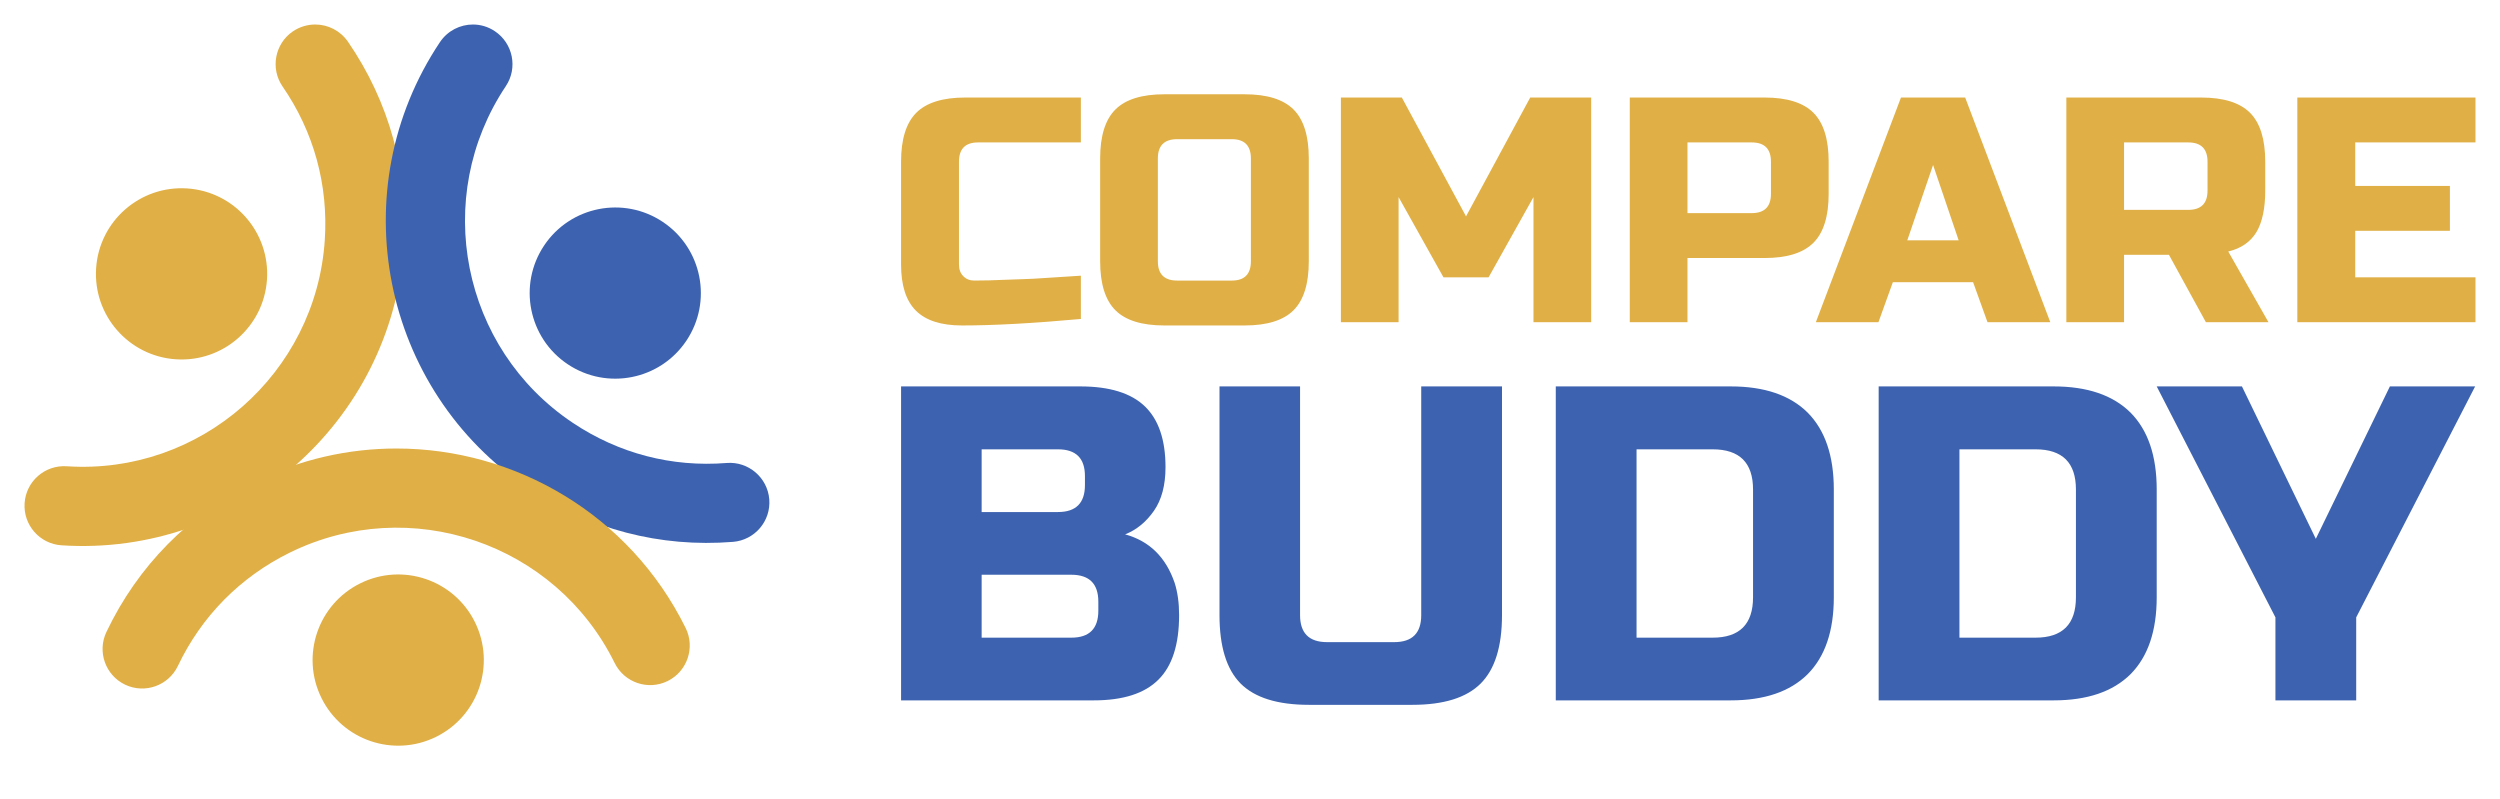 <svg xmlns="http://www.w3.org/2000/svg" version="1.0" x="0" y="0" width="2400" height="767.212" viewBox="103.547 103.757 132.906 42.486" preserveAspectRatio="xMidYMid meet" color-interpolation-filters="sRGB"><g><defs><linearGradient id="92" x1="0%" y1="0%" x2="100%" y2="0%"><stop offset="0%" stop-color="#fa71cd"></stop> <stop offset="100%" stop-color="#9b59b6"></stop></linearGradient><linearGradient id="93" x1="0%" y1="0%" x2="100%" y2="0%"><stop offset="0%" stop-color="#f9d423"></stop> <stop offset="100%" stop-color="#f83600"></stop></linearGradient><linearGradient id="94" x1="0%" y1="0%" x2="100%" y2="0%"><stop offset="0%" stop-color="#0064d2"></stop> <stop offset="100%" stop-color="#1cb0f6"></stop></linearGradient><linearGradient id="95" x1="0%" y1="0%" x2="100%" y2="0%"><stop offset="0%" stop-color="#f00978"></stop> <stop offset="100%" stop-color="#3f51b1"></stop></linearGradient><linearGradient id="96" x1="0%" y1="0%" x2="100%" y2="0%"><stop offset="0%" stop-color="#7873f5"></stop> <stop offset="100%" stop-color="#ec77ab"></stop></linearGradient><linearGradient id="97" x1="0%" y1="0%" x2="100%" y2="0%"><stop offset="0%" stop-color="#f9d423"></stop> <stop offset="100%" stop-color="#e14fad"></stop></linearGradient><linearGradient id="98" x1="0%" y1="0%" x2="100%" y2="0%"><stop offset="0%" stop-color="#009efd"></stop> <stop offset="100%" stop-color="#2af598"></stop></linearGradient><linearGradient id="99" x1="0%" y1="0%" x2="100%" y2="0%"><stop offset="0%" stop-color="#ffcc00"></stop> <stop offset="100%" stop-color="#00b140"></stop></linearGradient><linearGradient id="100" x1="0%" y1="0%" x2="100%" y2="0%"><stop offset="0%" stop-color="#d51007"></stop> <stop offset="100%" stop-color="#ff8177"></stop></linearGradient><linearGradient id="102" x1="0%" y1="0%" x2="100%" y2="0%"><stop offset="0%" stop-color="#a2b6df"></stop> <stop offset="100%" stop-color="#0c3483"></stop></linearGradient><linearGradient id="103" x1="0%" y1="0%" x2="100%" y2="0%"><stop offset="0%" stop-color="#7ac5d8"></stop> <stop offset="100%" stop-color="#eea2a2"></stop></linearGradient><linearGradient id="104" x1="0%" y1="0%" x2="100%" y2="0%"><stop offset="0%" stop-color="#00ecbc"></stop> <stop offset="100%" stop-color="#007adf"></stop></linearGradient><linearGradient id="105" x1="0%" y1="0%" x2="100%" y2="0%"><stop offset="0%" stop-color="#b88746"></stop> <stop offset="100%" stop-color="#fdf5a6"></stop></linearGradient></defs><g fill="#E0AF45" class="icon-text-wrapper icon-svg-group iconsvg" transform="translate(104.85,105.06)"><g class="iconsvg-imagesvg" transform="translate(0,0)"><g><rect fill="#E0AF45" fill-opacity="0" stroke-width="2" x="0" y="0" width="39.6" height="39.88" class="image-rect"></rect> <svg x="0" y="0" width="39.6" height="39.88" filtersec="colorsb7505931997" class="image-svg-svg primary" style="overflow: visible;">
    <svg xmlns="http://www.w3.org/2000/svg"  version="1.1" id="图层_1" x="0px" y="0px" viewBox="0.799 1 93.197 93.857" enable-background="new 0 0 95 92" xml:space="preserve"> <g> <path fill="#E0AF45" d="M37.17,1c1.58,0,3.12,0.75,4.09,2.14c5.18,7.53,7.6,16.33,7,25.47c-1.46,22.16-20.68,39-42.83,37.55   c-2.73-0.18-4.8-2.54-4.62-5.27c0.18-2.73,2.53-4.8,5.27-4.62c16.69,1.11,31.19-11.6,32.29-28.31c0.45-6.89-1.37-13.53-5.28-19.2   c-1.55-2.25-0.98-5.34,1.27-6.89C35.23,1.28,36.2,1,37.17,1z"></path> <ellipse transform="matrix(0.066 -0.998 0.998 0.066 -13.027 50.463)" fill="#E0AF45" cx="20.43" cy="32.19" rx="10.71" ry="10.71"></ellipse> <path fill="#3D63B0" d="M56.9,1c0.95,0,1.9,0.27,2.75,0.84c2.27,1.52,2.89,4.6,1.37,6.87c-9.3,13.92-5.55,32.82,8.37,42.12   c5.74,3.84,12.39,5.58,19.26,5.03c2.71-0.22,5.11,1.82,5.33,4.54c0.22,2.73-1.82,5.11-4.54,5.33c-9.11,0.73-17.95-1.58-25.56-6.67   C45.42,46.72,40.44,21.66,52.78,3.2C53.74,1.77,55.31,1,56.9,1z"></path> <ellipse transform="matrix(0.556 -0.831 0.831 0.556 4.46 77.463)" fill="#3D63B0" cx="74.7" cy="34.56" rx="10.71" ry="10.71"></ellipse> <path fill="#E0AF45" d="M47.33,54.05c14.86,0,29.18,8.25,36.19,22.46c1.21,2.45,0.2,5.42-2.25,6.63s-5.42,0.2-6.63-2.25   C67.24,65.87,49,59.68,33.98,67.08c-6.19,3.05-11.03,7.95-13.99,14.17c-1.18,2.47-4.13,3.52-6.6,2.35   c-2.47-1.18-3.52-4.13-2.34-6.6c3.93-8.25,10.34-14.75,18.55-18.8C35.3,55.38,41.36,54.05,47.33,54.05z"></path> <ellipse transform="matrix(0.897 -0.442 0.442 0.897 -30.693 29.324)" fill="#E0AF45" cx="47.56" cy="80.51" rx="10.71" ry="10.71"></ellipse> </g> </svg></svg> </g></g> <g transform="translate(46.6,3.709)"><g fill-rule="" class="tp-name iconsvg-namesvg"><g transform="scale(1.08)"><g><path d="M9.48-2.29L9.48-0.16Q5.96 0.16 3.63 0.16L3.63 0.16Q2.09 0.16 1.36-0.57 0.63-1.3 0.63-2.84L0.63-2.84 0.63-7.9Q0.63-9.56 1.38-10.31 2.13-11.06 3.79-11.06L3.79-11.06 9.48-11.06 9.48-8.85 4.42-8.85Q3.48-8.85 3.48-7.9L3.48-7.9 3.48-2.84Q3.48-2.48 3.69-2.27 3.9-2.05 4.23-2.05 4.57-2.05 4.96-2.06 5.36-2.07 5.78-2.09 6.21-2.1 6.64-2.12 7.08-2.13 7.77-2.18 8.45-2.23 9.48-2.29L9.48-2.29ZM17.85-3L17.85-8.06Q17.85-9.01 16.91-9.01L16.91-9.01 14.22-9.01Q13.27-9.01 13.27-8.06L13.27-8.06 13.27-3Q13.27-2.05 14.22-2.05L14.22-2.05 16.91-2.05Q17.85-2.05 17.85-3L17.85-3ZM20.7-8.06L20.7-3Q20.7-1.34 19.95-0.59 19.2 0.16 17.54 0.16L17.54 0.16 13.59 0.16Q11.93 0.16 11.18-0.59 10.43-1.34 10.43-3L10.43-3 10.43-8.06Q10.43-9.72 11.18-10.47 11.93-11.22 13.59-11.22L13.59-11.22 17.54-11.22Q19.2-11.22 19.95-10.47 20.7-9.72 20.7-8.06L20.7-8.06ZM31.76 0L31.76-6.16 29.55-2.21 27.33-2.21 25.12-6.16 25.12 0 22.28 0 22.28-11.06 25.28-11.06 28.44-5.21 31.6-11.06 34.6-11.06 34.6 0 31.76 0ZM36.5 0L36.5-11.06 43.13-11.06Q44.79-11.06 45.54-10.31 46.29-9.56 46.29-7.9L46.29-7.9 46.29-6.32Q46.29-4.66 45.54-3.91 44.79-3.16 43.13-3.16L43.13-3.16 39.34-3.16 39.34 0 36.5 0ZM43.45-6.32L43.45-7.9Q43.45-8.85 42.5-8.85L42.5-8.85 39.34-8.85 39.34-5.37 42.5-5.37Q43.45-5.37 43.45-6.32L43.45-6.32ZM49.45-1.97L48.74 0 45.66 0 49.85-11.06 53.01-11.06 57.2 0 54.11 0 53.4-1.97 49.45-1.97ZM51.43-7.74L50.16-4.03 52.69-4.03 51.43-7.74ZM57.99 0L57.99-11.06 64.62-11.06Q66.28-11.06 67.03-10.31 67.78-9.56 67.78-7.9L67.78-7.9 67.78-6.48Q67.78-5.17 67.35-4.44 66.91-3.71 65.96-3.48L65.96-3.48 67.94 0 64.86 0 63.04-3.32 60.83-3.32 60.83 0 57.99 0ZM64.94-6.48L64.94-7.9Q64.94-8.85 63.99-8.85L63.99-8.85 60.83-8.85 60.83-5.53 63.99-5.53Q64.94-5.53 64.94-6.48L64.94-6.48ZM78.13-2.21L78.13 0 69.36 0 69.36-11.06 78.13-11.06 78.13-8.85 72.21-8.85 72.21-6.71 76.87-6.71 76.87-4.5 72.21-4.5 72.21-2.21 78.13-2.21Z" transform="translate(-0.63, 11.22)"></path></g> <g fill="#3D63B0" transform="translate(0,14.38)"><g transform="scale(0.999)"><path d="M1.33 0L1.33-15.47 10.16-15.47Q12.33-15.47 13.35-14.48 14.36-13.5 14.36-11.49L14.36-11.49Q14.36-10.16 13.79-9.34 13.21-8.51 12.37-8.18L12.37-8.18Q14.16-7.69 14.81-5.79L14.81-5.79Q15.03-5.1 15.03-4.2L15.03-4.2Q15.03-2.03 14.01-1.02 12.99 0 10.83 0L10.83 0 1.33 0ZM11.05-4.42L11.05-4.86Q11.05-6.19 9.72-6.19L9.72-6.19 5.3-6.19 5.3-3.09 9.72-3.09Q11.05-3.09 11.05-4.42L11.05-4.42ZM10.39-10.61L10.39-11.05Q10.39-12.37 9.06-12.37L9.06-12.37 5.3-12.37 5.3-9.28 9.06-9.28Q10.39-9.28 10.39-10.61L10.39-10.61ZM26.96-4.2L26.96-15.47 30.94-15.47 30.94-4.2Q30.94-1.88 29.89-0.83 28.84 0.22 26.52 0.22L26.52 0.22 21.43 0.22Q19.11 0.22 18.06-0.83 17.02-1.88 17.02-4.2L17.02-4.2 17.02-15.47 20.99-15.47 20.99-4.2Q20.99-2.87 22.32-2.87L22.32-2.87 25.63-2.87Q26.96-2.87 26.96-4.2L26.96-4.2ZM33.59-15.47L42.21-15.47Q44.7-15.47 46-14.18 47.29-12.88 47.29-10.39L47.29-10.39 47.29-5.08Q47.29-2.59 46-1.29 44.7 0 42.21 0L42.21 0 33.59 0 33.59-15.47ZM43.31-5.08L43.31-10.39Q43.31-12.37 41.32-12.37L41.32-12.37 37.57-12.37 37.57-3.09 41.32-3.09Q43.31-3.09 43.31-5.08L43.31-5.08ZM49.5-15.47L58.12-15.47Q60.61-15.47 61.91-14.18 63.2-12.88 63.2-10.39L63.2-10.39 63.2-5.08Q63.2-2.59 61.91-1.29 60.61 0 58.12 0L58.12 0 49.5 0 49.5-15.47ZM59.22-5.08L59.22-10.39Q59.22-12.37 57.23-12.37L57.23-12.37 53.48-12.37 53.48-3.09 57.23-3.09Q59.22-3.09 59.22-5.08L59.22-5.08ZM69.05-4.09L63.2-15.47 67.4-15.47 71.04-7.96 74.69-15.47 78.89-15.47 73.03-4.09 73.03 0 69.05 0 69.05-4.09Z" transform="translate(-1.33, 15.47)"></path></g></g></g></g> </g></g><defs v-gra="od"></defs></g></svg>
